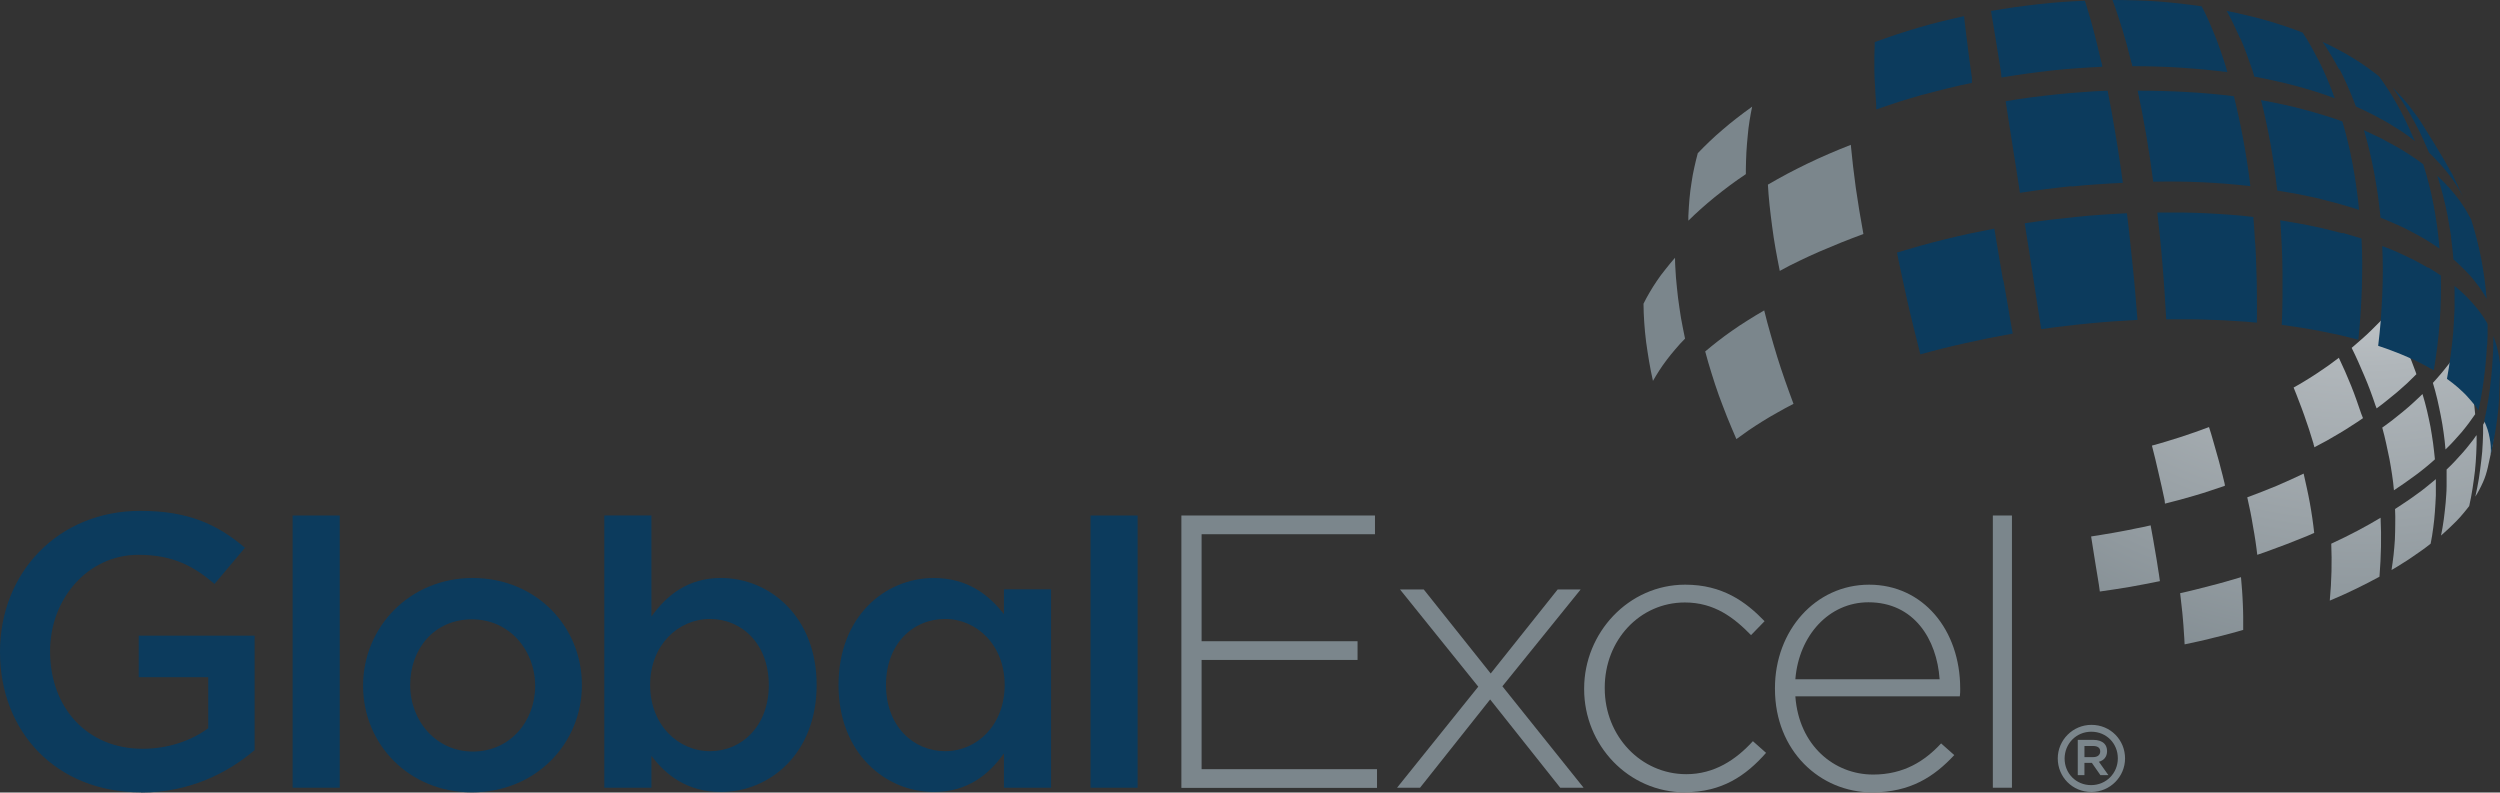 <?xml version="1.0" encoding="UTF-8"?>
<svg id="Layer_2" data-name="Layer 2" xmlns="http://www.w3.org/2000/svg" xmlns:xlink="http://www.w3.org/1999/xlink" viewBox="0 0 2440.33 773.62">
  <rect x="0" y="0" width="2440.33" height="773.62" fill="#333333" stroke="none"/>
  <defs>
    <style>
      .cls-1 {
        fill: none;
      }

      .cls-2 {
        fill: #0c3b5d;
      }

      .cls-3 {
        fill: url(#radial-gradient-7);
      }

      .cls-4 {
        fill: url(#radial-gradient-6);
      }

      .cls-5 {
        fill: url(#radial-gradient-5);
      }

      .cls-6 {
        fill: url(#radial-gradient-4);
      }

      .cls-7 {
        fill: url(#radial-gradient-9);
      }

      .cls-8 {
        fill: url(#radial-gradient-8);
      }

      .cls-9 {
        fill: url(#radial-gradient-3);
      }

      .cls-10 {
        fill: url(#radial-gradient-2);
      }

      .cls-11 {
        fill: url(#radial-gradient);
      }

      .cls-12 {
        fill: #7b868c;
      }

      .cls-13 {
        fill: url(#radial-gradient-16);
      }

      .cls-14 {
        fill: url(#radial-gradient-12);
      }

      .cls-15 {
        fill: url(#radial-gradient-14);
      }

      .cls-16 {
        fill: url(#radial-gradient-13);
      }

      .cls-17 {
        fill: url(#radial-gradient-10);
      }

      .cls-18 {
        fill: url(#radial-gradient-11);
      }

      .cls-19 {
        fill: url(#radial-gradient-15);
      }
    </style>
    <radialGradient id="radial-gradient" cx="2306.21" cy="743.6" fx="2306.21" fy="743.6" r="693.44" gradientTransform="translate(0 776.54) scale(1 -1)" gradientUnits="userSpaceOnUse">
      <stop offset="0" stop-color="#fefefe"/>
      <stop offset=".47" stop-color="#b0b6ba"/>
      <stop offset="1" stop-color="#7b868c"/>
    </radialGradient>
    <radialGradient id="radial-gradient-2" cx="2306.21" cy="743.78" fx="2306.21" fy="743.78" r="693.62" xlink:href="#radial-gradient"/>
    <radialGradient id="radial-gradient-3" cx="2306.03" cy="743.6" fx="2306.03" fy="743.6" r="693.62" xlink:href="#radial-gradient"/>
    <radialGradient id="radial-gradient-4" cx="2306.21" cy="743.78" fx="2306.21" fy="743.78" r="693.8" xlink:href="#radial-gradient"/>
    <radialGradient id="radial-gradient-5" cx="2306.21" fx="2306.21" r="693.44" xlink:href="#radial-gradient"/>
    <radialGradient id="radial-gradient-6" cx="2306.21" cy="743.6" fx="2306.21" fy="743.6" r="693.44" xlink:href="#radial-gradient"/>
    <radialGradient id="radial-gradient-7" cx="2306.21" cy="743.6" fx="2306.21" fy="743.6" r="693.44" xlink:href="#radial-gradient"/>
    <radialGradient id="radial-gradient-8" cx="2306.21" cy="743.6" fx="2306.21" fy="743.6" r="693.62" xlink:href="#radial-gradient"/>
    <radialGradient id="radial-gradient-9" cx="2306.21" cy="743.6" fx="2306.21" fy="743.6" r="693.44" xlink:href="#radial-gradient"/>
    <radialGradient id="radial-gradient-10" cx="2306.03" fx="2306.03" r="693.44" xlink:href="#radial-gradient"/>
    <radialGradient id="radial-gradient-11" cx="2306.03" cy="743.6" fx="2306.03" fy="743.6" r="693.44" xlink:href="#radial-gradient"/>
    <radialGradient id="radial-gradient-12" cx="2306.21" cy="743.6" fx="2306.21" fy="743.6" r="693.62" xlink:href="#radial-gradient"/>
    <radialGradient id="radial-gradient-13" cx="-27000.49" cy="4652.52" fx="-27000.49" fy="4652.52" r="627.55" gradientTransform="translate(1141.37 538.41) rotate(-152.51) scale(1 -1)" xlink:href="#radial-gradient"/>
    <radialGradient id="radial-gradient-14" cx="-26993.07" cy="4651.79" fx="-26993.07" fy="4651.79" r="627.37" gradientTransform="translate(1141.37 538.41) rotate(-152.51) scale(1 -1)" xlink:href="#radial-gradient"/>
    <radialGradient id="radial-gradient-15" cx="-26991.44" cy="4652.15" fx="-26991.44" fy="4652.15" r="627.37" gradientTransform="translate(1141.37 538.41) rotate(-152.51) scale(1 -1)" xlink:href="#radial-gradient"/>
    <radialGradient id="radial-gradient-16" cx="-26982.39" cy="4651.61" fx="-26982.39" fy="4651.61" r="627.01" gradientTransform="translate(1141.37 538.41) rotate(-152.51) scale(1 -1)" xlink:href="#radial-gradient"/>
  </defs>
  <g id="Layer_2-2" data-name="Layer 2">
    <g id="Layer_1-2" data-name="Layer 1-2">
      <g id="Artwork_66" data-name="Artwork 66">
        <g id="Artwork_66-2" data-name="Artwork 66-2">
          <g>
            <path class="cls-2" d="M1064.5,768.92v-265.72h45.98v265.72h-45.98Z"/>
            <g>
              <g>
                <path class="cls-2" d="M137.75,773.44C54.66,773.44,0,714.25,0,636.42s57.02-137.75,137.02-137.75c46.34,0,74.76,12.85,102.09,36.02l-29.69,35.3c-20.45-17.38-40.55-28.42-74.39-28.42-49.05,0-86.16,42.54-86.16,94.12,0,55.03,36.02,95.21,90.32,95.21,24.98,0,47.79-7.96,64.08-20.09v-49.78h-67.88v-40.55h113.13v111.68c-26.25,22.44-63.71,41.45-110.78,41.45v-.18Z"/>
                <path class="cls-2" d="M285.63,768.92v-265.72h45.98v265.72h-45.98Z"/>
                <path class="cls-2" d="M460.66,773.44c-61.18,0-106.25-46.7-106.25-104.08s45.61-105.16,106.98-105.16,106.61,46.7,106.61,104.44-45.61,104.8-107.34,104.8ZM460.66,604.56c-36.74,0-60.28,28.78-60.28,64.08s25.52,64.98,61.18,64.98,60.82-28.78,60.82-64.08-25.52-64.98-61.54-64.98h-.18Z"/>
                <path class="cls-2" d="M703.75,773.08c-32.94,0-53.94-16.65-67.88-35.3v31.13h-45.98v-265.72h45.98v98.65c14.84-20.82,35.66-37.65,67.88-37.65,47.42,0,93.4,37.65,93.4,104.44s-45.61,104.44-93.4,104.44ZM693.08,604.2c-31.13,0-58.47,25.52-58.47,64.44s27.33,64.62,58.47,64.62,57.38-24.62,57.38-64.62-26.25-64.44-57.38-64.44Z"/>
                <path class="cls-2" d="M979.97,768.92v-33.49c-14.84,20.82-35.66,37.65-68.42,37.65-47.06,0-93.04-37.65-93.04-104.44s45.25-104.44,93.04-104.44c32.94,0,53.94,16.65,68.42,35.3v-24.25h45.98v193.68s-45.98,0-45.98,0ZM922.59,604.2c-31.5,0-57.74,24.25-57.74,64.44s26.61,64.62,57.74,64.62,58.1-25.52,58.1-64.62-27.33-64.44-58.1-64.44Z"/>
                <path class="cls-12" d="M1153.19,768.92v-265.72h188.97v18.28h-169.24v104.44h152.23v18.28h-152.23v106.61h171.23v18.28h-190.96v-.18Z"/>
                <path class="cls-12" d="M1522.99,768.92l-68.42-86.16-68.42,86.16h-22.44l79.28-98.65-76.38-94.85h23.17l65.34,82,65.34-82h22.44l-76.38,94.49,79.28,99.01h-23.17.36Z"/>
                <path class="cls-12" d="M1644.99,773.44c-55.75,0-98.65-46.34-98.65-100.64v-.72c0-54.3,43.26-101.36,98.65-101.36,36.38,0,59.19,16.65,77.47,35.66l-13.21,13.58c-16.65-17.01-35.66-31.86-64.62-31.86-43.98,0-78.19,36.74-78.19,83.08v.72c0,46.7,35.3,83.81,79.64,83.81,27.33,0,48.51-14.12,64.98-32.22l12.85,11.4c-19.73,22.44-43.26,38.37-78.92,38.37v.18Z"/>
                <path class="cls-12" d="M1828.35,756.07c30.05,0,50.5-13.21,66.43-30.41l12.85,11.4c-19.73,21.18-42.9,36.38-80.19,36.38-50.86,0-94.85-40.55-94.85-101v-.72c0-56.11,39.46-101,91.95-101s88.87,43.98,88.87,101.36v.72c0,2.72,0,3.8-.36,6.88h-160.55c3.44,48.15,38.01,76.38,75.84,76.38ZM1893.33,663.03c-2.72-39.1-24.98-75.12-69.51-75.12-38.37,0-67.88,32.22-71.32,75.12h140.82Z"/>
                <path class="cls-12" d="M1945.28,768.92v-265.72h18.64v265.72h-18.64Z"/>
              </g>
              <g>
                <path class="cls-11" d="M2323.77,505.37c-13.76,8.33-29.69,16.83-48.15,25.34.72,17.74.36,36.2-1.45,55.57,18.64-7.78,34.57-15.75,48.51-23.35,1.63-20.09,1.99-39.1,1.09-57.38v-.18Z"/>
                <path class="cls-10" d="M2248.65,462.29c-4.34,1.99-8.87,4.16-13.21,6.15-4.53,1.99-9.05,3.98-13.58,5.97-4.53,1.81-9.23,3.8-13.94,5.61-4.71,1.81-9.41,3.62-14.3,5.43,1.09,4.89,1.99,9.59,3.08,14.3.91,4.71,1.81,9.41,2.53,14.12.91,4.71,1.63,9.41,2.35,13.94.72,4.71,1.27,9.23,1.81,13.76,4.89-1.63,9.59-3.26,14.3-5.07s9.41-3.44,14.12-5.25,9.23-3.62,13.76-5.43c4.53-1.81,9.05-3.62,13.39-5.61-.54-4.71-1.09-9.41-1.81-14.3-.72-4.71-1.45-9.59-2.35-14.48-.91-4.89-1.81-9.59-2.9-14.48-1.09-4.89-2.17-9.77-3.26-14.66"/>
                <path class="cls-9" d="M2156.33,416.86c-4.53,1.63-9.23,3.44-13.94,5.07-4.71,1.63-9.23,3.08-13.94,4.71-4.71,1.45-9.23,2.9-13.94,4.34-4.71,1.45-9.23,2.72-13.94,3.98,1.09,4.34,2.17,8.69,3.26,13.03,1.09,4.53,1.99,8.87,3.08,13.21,1.09,4.34,1.99,8.87,3.08,13.39.91,4.53,1.99,8.87,2.9,13.39,0,.36,0,.54.18.91v.91c0,.36,0,.54.18.91v.91c4.89-1.27,9.77-2.53,14.66-3.8,4.89-1.45,9.77-2.72,14.66-4.16s9.77-2.9,14.48-4.53c4.89-1.63,9.77-3.26,14.66-4.89v-.91c0-.36,0-.72-.18-.91,0-.36,0-.54-.18-.91,0-.36,0-.54-.18-.91-1.09-4.53-2.17-9.05-3.44-13.58-1.09-4.53-2.35-9.05-3.62-13.39-1.27-4.53-2.53-8.87-3.8-13.39-1.27-4.53-2.53-8.87-3.98-13.21"/>
                <path class="cls-6" d="M2099.5,512.79c-4.89,1.09-9.77,2.17-14.66,3.08-4.89,1.09-9.77,1.99-14.66,2.9s-9.77,1.81-14.48,2.53c-4.89.91-9.77,1.63-14.48,2.35.72,4.71,1.45,9.23,2.17,13.76s1.45,9.05,2.17,13.58,1.45,8.87,2.17,13.21,1.45,8.69,1.99,13.21c4.89-.72,9.77-1.45,14.66-2.17,4.89-.72,9.77-1.63,14.66-2.35,4.89-.91,9.77-1.81,14.66-2.72,4.89-.91,9.77-1.99,14.66-2.9-.54-4.34-1.27-8.69-1.99-13.21-.72-4.34-1.27-8.87-2.17-13.39-.72-4.53-1.45-9.05-2.35-13.76-.91-4.53-1.63-9.23-2.53-13.94"/>
                <path class="cls-5" d="M2187.29,563.47c-4.89,1.45-9.77,2.9-14.84,4.34-4.89,1.45-9.96,2.72-14.84,3.98-4.89,1.27-9.77,2.53-14.84,3.8-4.89,1.27-9.77,2.35-14.66,3.44.54,4.34.91,8.69,1.45,12.85s.91,8.51,1.27,12.67c.36,4.16.72,8.33.91,12.31.36,4.16.54,8.15.72,12.13,4.71-1.09,9.41-1.99,14.3-3.08,4.89-1.09,9.59-2.17,14.3-3.44,4.71-1.09,9.59-2.35,14.3-3.62,4.71-1.27,9.59-2.53,14.3-3.98v-12.49c0-4.16-.18-8.51-.36-12.85-.18-4.16-.36-8.51-.72-13.03-.36-4.34-.72-8.69-1.09-13.21"/>
                <path class="cls-4" d="M2331.37,305.18c-2.71,2.9-5.43,5.97-8.33,8.87s-5.79,5.79-8.69,8.69c-3.08,2.9-5.97,5.79-9.23,8.51-3.08,2.72-6.34,5.43-9.59,8.33,2.17,4.34,4.34,8.87,6.34,13.39s3.98,9.23,5.97,13.76,3.8,9.23,5.61,13.94c1.81,4.71,3.44,9.59,5.07,14.3,0,.36.18.72.36.91,0,.36.18.72.36.91,0,.36.18.54.36.91,0,.36,0,.72.36.91,3.62-2.72,7.06-5.25,10.32-7.96,3.44-2.72,6.7-5.43,9.96-8.15,3.26-2.9,6.34-5.61,9.59-8.51,3.08-2.9,5.97-5.79,8.87-8.69,0-.36-.18-.72-.36-1.09,0-.36-.18-.72-.36-1.09,0-.36-.18-.72-.36-.91,0-.36-.18-.72-.36-1.09-1.81-4.89-3.62-9.77-5.61-14.66-1.99-4.89-3.98-9.59-6.15-14.3-2.17-4.71-4.34-9.23-6.7-13.94-2.35-4.53-4.71-9.05-7.24-13.58"/>
                <path class="cls-3" d="M2283.4,348.98c-3.44,2.53-6.88,5.07-10.5,7.78-3.62,2.53-7.24,4.89-10.86,7.42-3.62,2.35-7.42,4.89-11.4,7.24-3.8,2.35-7.78,4.71-11.77,6.88,1.81,4.53,3.62,8.87,5.25,13.39,1.81,4.53,3.44,9.05,5.07,13.58,1.63,4.53,3.08,9.23,4.71,13.76,1.45,4.71,2.9,9.23,4.34,13.94,0,.36.18.72.18.91,0,.36,0,.72.36.91,0,.36,0,.54.18.91,0,.36.18.54.18.91,4.16-2.17,8.33-4.53,12.49-6.7,4.16-2.35,8.15-4.71,12.13-7.06,3.98-2.35,7.78-4.71,11.58-7.24,3.8-2.35,7.6-4.89,11.22-7.42,0-.36-.18-.72-.36-.91,0-.36-.18-.72-.36-.91,0-.36-.18-.72-.36-.91,0-.36-.18-.72-.36-.91-1.63-4.71-3.26-9.59-4.89-14.12-1.63-4.71-3.44-9.41-5.25-13.94s-3.8-9.23-5.79-13.76-3.98-8.87-6.15-13.39"/>
                <path class="cls-8" d="M2403.05,336.49c-1.99,3.26-3.98,6.52-6.15,9.59-2.17,3.26-4.34,6.34-6.7,9.41-2.35,3.08-4.89,6.15-7.42,9.23s-5.25,5.97-7.96,9.05c1.63,5.43,3.08,10.68,4.34,16.11,1.27,5.43,2.35,10.86,3.44,16.29s1.99,10.86,2.71,16.29c.72,5.43,1.45,10.86,1.81,16.29,2.9-2.72,5.61-5.61,8.15-8.33,2.71-2.9,5.07-5.61,7.6-8.51,2.35-2.9,4.71-5.79,6.88-8.69,2.17-2.9,4.34-5.97,6.34-8.87-.54-5.79-1.09-11.4-1.81-17.2-.72-5.61-1.63-11.4-2.71-17.01-1.09-5.61-2.35-11.22-3.8-16.83-1.45-5.61-2.9-11.22-4.71-16.65"/>
                <path class="cls-7" d="M2364.67,384.64c-2.9,2.9-5.97,5.61-9.05,8.51s-6.34,5.61-9.59,8.33c-3.26,2.72-6.7,5.43-10.14,8.15-3.44,2.72-7.06,5.25-10.5,7.78,1.45,5.25,2.71,10.32,3.8,15.39,1.09,5.07,2.17,10.32,3.26,15.39.91,5.07,1.81,10.14,2.53,15.2.72,5.07,1.45,10.14,1.81,15.2,3.62-2.35,7.24-4.89,10.68-7.24,3.62-2.53,6.88-5.07,10.32-7.42,3.44-2.53,6.7-5.07,9.77-7.6,3.26-2.72,6.34-5.25,9.23-7.96-.54-5.25-1.09-10.68-1.81-15.93-.72-5.25-1.63-10.68-2.53-15.93-1.09-5.25-2.17-10.68-3.44-15.93-1.27-5.25-2.71-10.68-4.34-15.93"/>
                <path class="cls-17" d="M2437.8,378.12c-.54,3.08-1.27,6.15-2.17,9.23-.91,3.08-1.81,6.15-3.08,9.23-1.09,3.08-2.53,6.15-3.98,9.05-1.45,3.08-3.08,5.97-4.71,8.87,0,5.79,0,11.77-.36,17.56-.18,5.79-.72,11.77-1.45,17.56-.72,5.79-1.45,11.77-2.35,17.56-.91,5.79-2.17,11.77-3.44,17.56,1.45-2.35,2.9-4.71,3.98-6.88,1.27-2.35,2.35-4.71,3.44-7.06s1.99-4.89,2.71-7.06c.72-2.35,1.45-4.89,1.99-7.24l3.26-15.02c1.09-5.25,1.99-10.68,2.71-15.93.72-5.25,1.45-10.5,1.99-15.93.54-5.25.91-10.5,1.09-15.93.18-5.25.36-10.5.36-15.75"/>
                <path class="cls-18" d="M2417.17,425c-1.99,2.9-3.98,5.79-6.34,8.51-2.17,2.9-4.53,5.61-6.88,8.33-2.53,2.9-4.89,5.43-7.6,8.33-2.53,2.72-5.25,5.43-8.15,8.15v16.29c0,5.43-.54,10.86-.91,16.11-.54,5.43-1.09,10.68-1.81,16.11-.72,5.43-1.63,10.68-2.71,15.93,2.71-2.35,5.25-4.71,7.78-7.06s4.89-4.71,7.24-7.06c2.35-2.35,4.53-4.89,6.52-7.24,2.17-2.53,3.98-4.89,5.97-7.42,1.27-5.61,2.35-11.4,3.26-17.2.91-5.79,1.63-11.4,2.35-17.2.54-5.79,1.09-11.4,1.27-17.2.36-5.79.36-11.4.36-17.2"/>
                <path class="cls-14" d="M2377.89,467.54c-2.9,2.53-6.15,5.07-9.23,7.6-3.08,2.53-6.34,5.07-9.77,7.42-3.26,2.35-6.7,4.89-10.32,7.24-3.44,2.35-7.06,4.71-10.68,7.06.18,5.07.36,10.14.18,15.02,0,5.07-.18,9.96-.36,15.02-.36,5.07-.72,9.96-1.27,14.84-.54,4.89-1.27,9.77-1.99,14.66,3.44-1.99,6.88-3.98,10.14-6.15,3.26-1.99,6.7-4.16,9.77-6.34,3.26-2.17,6.34-4.34,9.41-6.52s5.97-4.34,8.87-6.7c1.09-5.07,1.81-10.32,2.53-15.57.72-5.25,1.27-10.5,1.63-15.75.36-5.25.72-10.5.91-15.75v-15.93"/>
                <g>
                  <path class="cls-16" d="M1657.3,149.51c3.62-3.8,7.42-7.6,11.4-11.4,3.98-3.8,8.15-7.6,12.67-11.4,4.34-3.8,9.05-7.6,13.94-11.4,4.89-3.8,9.77-7.42,15.02-11.22-.91,4.53-1.81,9.05-2.53,13.76s-1.45,9.77-1.81,14.84c-.54,5.07-.91,10.32-1.27,15.75s-.36,11.04-.54,16.83v4.71c-5.61,3.8-10.86,7.42-15.93,11.22s-9.96,7.6-14.66,11.4c-4.71,3.8-9.05,7.6-13.39,11.4-4.16,3.8-8.33,7.6-12.13,11.4v-4.71c.18-5.61.72-11.22,1.09-16.65.54-5.43,1.09-10.68,1.99-15.75.72-5.07,1.63-10.14,2.72-14.84,1.09-4.89,2.17-9.41,3.44-14.12"/>
                  <path class="cls-15" d="M1604.26,296.49c1.81-3.62,3.8-7.42,5.97-11.04,2.17-3.8,4.53-7.42,7.06-11.22s5.25-7.42,8.33-11.22c2.9-3.8,6.15-7.6,9.41-11.4,0,6.34.54,12.67.91,19.19.54,6.52,1.27,13.03,1.99,19.55.91,6.7,1.81,13.21,2.9,19.91,1.27,6.7,2.53,13.58,3.98,20.27-3.44,3.44-6.52,6.88-9.59,10.5-2.9,3.44-5.79,6.88-8.33,10.32s-5.07,6.88-7.24,10.32-4.34,6.88-6.15,10.14c-1.45-6.34-2.72-12.85-3.8-19.19-1.09-6.34-1.99-12.67-2.9-19.01-.72-6.34-1.45-12.49-1.81-18.82-.36-6.15-.72-12.31-.72-18.46"/>
                  <path class="cls-19" d="M1725.9,180.1c6.15-3.62,12.49-7.06,18.82-10.5,6.52-3.44,13.03-6.7,19.73-9.96,6.7-3.26,13.58-6.34,20.63-9.41,7.06-3.08,14.3-5.97,21.54-8.87.72,6.7,1.45,13.58,2.17,20.63.91,7.06,1.81,14.12,2.72,21.36,1.09,7.24,2.17,14.66,3.44,22.26,1.27,7.6,2.53,15.02,3.98,22.81-7.24,2.72-14.48,5.43-21.72,8.33-7.06,2.9-14.12,5.79-20.82,8.69-6.88,2.9-13.58,6.15-20.09,9.23-6.52,3.08-12.85,6.34-19.01,9.77-1.45-7.42-2.9-14.66-4.16-21.9-1.27-7.24-2.35-14.3-3.26-21.36-.91-7.06-1.81-13.94-2.53-20.82-.72-6.88-1.27-13.58-1.63-20.09"/>
                  <path class="cls-13" d="M1664.36,343.19c3.98-3.44,8.15-6.7,12.49-10.14,4.34-3.44,8.87-6.7,13.76-10.14,4.89-3.44,9.77-6.7,15.02-9.96,5.25-3.26,10.68-6.7,16.47-9.96,1.81,7.42,3.8,15.02,5.97,22.44,2.17,7.6,4.34,15.2,6.7,22.81,2.35,7.6,4.89,15.2,7.6,22.99,2.72,7.6,5.43,15.39,8.33,22.99-5.43,2.72-10.68,5.61-15.75,8.51-5.07,2.9-9.96,5.61-14.48,8.51-4.71,2.9-9.05,5.79-13.39,8.69-4.16,2.9-8.15,5.79-12.13,8.69-3.08-7.24-6.15-14.3-9.05-21.54-2.9-7.06-5.43-14.3-8.15-21.36-2.53-7.06-4.89-14.3-7.06-21.36s-4.34-14.12-6.15-21.18"/>
                </g>
              </g>
              <g id="GEM_Color_FR" data-name="GEM Color FR">
                <g>
                  <path class="cls-2" d="M1877.04,92.49c7.78-2.17,15.75-4.16,23.71-6.15,7.96-1.99,15.93-3.8,24.07-5.43v-5.07c-.72-5.79-1.63-11.4-2.35-17.01-.72-5.43-1.45-10.68-1.99-15.75-.72-4.89-1.27-9.77-1.81-14.3s-1.09-8.87-1.45-13.03c-7.42,1.63-15.02,3.44-22.44,5.25-7.42,1.81-14.84,3.8-22.08,5.97s-14.48,4.34-21.54,6.7-14.12,4.89-21.18,7.42c0,4.16-.18,8.69-.36,13.39v14.48c0,5.07.36,10.32.72,15.75.18,5.43.54,11.04,1.09,17.01v5.07c7.42-2.53,15.02-5.07,22.63-7.6,7.6-2.35,15.39-4.71,23.17-6.88l-.18.18Z"/>
                  <path class="cls-2" d="M1948,38.01c.91,5.07,1.63,10.14,2.53,15.57s1.81,11.04,2.72,17.01c0,.36,0,.91.18,1.27v1.27c0,.36,0,.72.18,1.27,0,.36,0,.91.18,1.27,8.15-1.45,16.29-2.53,24.62-3.8,8.15-1.09,16.47-2.17,24.62-3.08,8.15-.91,16.47-1.63,24.62-2.17s16.29-1.09,24.44-1.45c0-.36,0-.72-.18-1.27,0-.36,0-.91-.18-1.27,0-.36-.18-.72-.36-1.27,0-.36,0-.72-.36-1.27-1.27-5.79-2.72-11.4-3.98-16.83s-2.72-10.5-3.98-15.57c-1.27-4.89-2.72-9.59-3.98-14.12s-2.72-8.69-3.98-12.85c-7.6.36-15.2.72-22.81,1.27-7.6.54-15.2,1.27-22.99,2.17-7.6.91-15.2,1.81-22.99,2.9-7.6,1.09-15.2,2.35-22.81,3.62.72,4.16,1.27,8.51,2.17,13.03.72,4.53,1.45,9.41,2.35,14.3Z"/>
                  <path class="cls-2" d="M2071.26,27.15c1.45,4.89,2.9,10.14,4.53,15.57,1.45,5.43,2.9,11.04,4.34,16.83,0,.36,0,.72.36,1.27,0,.36.18.72.36,1.27,0,.36.18.72.36,1.27,0,.36.18.72.18,1.27,8.15,0,16.11,0,23.89.36,7.96.18,15.75.54,23.53,1.09s15.39,1.09,22.99,1.81c7.6.72,15.02,1.63,22.44,2.53,0-.36-.18-.72-.36-1.27,0-.36-.18-.91-.36-1.27,0-.36-.18-.72-.36-1.27,0-.36-.18-.72-.36-1.27-1.81-5.79-3.62-11.4-5.61-16.83-1.81-5.43-3.8-10.5-5.79-15.39-1.99-4.89-3.98-9.59-5.97-14.12s-4.16-8.69-6.34-12.85c-6.88-.91-13.94-1.81-21-2.72-7.06-.72-14.3-1.45-21.54-1.99s-14.66-.91-22.08-1.09c-7.42-.18-14.84-.36-22.44-.36,1.63,4.16,3.08,8.33,4.53,12.85,1.45,4.53,3.08,9.23,4.53,14.12l.18.18Z"/>
                  <path class="cls-2" d="M2196.7,181.91c-3.98-32.94-9.77-62.45-16.11-87.97-30.23-3.8-62.09-5.43-93.94-5.43,5.97,27.51,11.04,57.02,15.2,88.87,32.22-.72,63.9.72,94.85,4.34v.18Z"/>
                  <path class="cls-2" d="M2186.92,37.47c2.17,4.89,4.16,9.96,6.15,15.39,1.99,5.43,3.98,11.04,5.97,16.83,0,.36.18.91.36,1.27,0,.36.18.91.36,1.27,0,.36.18.91.36,1.27,0,.36.18.72.36,1.27,7.06,1.27,14.12,2.72,21,4.34,6.88,1.45,13.58,3.08,20.09,4.89,6.52,1.81,13.03,3.62,19.19,5.61s12.31,3.98,18.28,6.34c0-.36-.36-.72-.36-1.09s-.36-.91-.54-1.27c0-.36-.36-.72-.54-1.27,0-.36-.18-.72-.36-1.27-2.17-5.79-4.34-11.22-6.7-16.65-2.35-5.25-4.71-10.5-7.24-15.39-2.53-4.89-5.07-9.59-7.6-14.12s-5.25-8.87-7.96-13.03c-5.61-2.17-11.4-4.34-17.38-6.34s-11.95-3.8-18.1-5.61-12.49-3.44-19.01-4.89c-6.52-1.63-13.03-3.08-19.73-4.34,2.35,4.16,4.53,8.33,6.7,12.85s4.34,9.23,6.52,14.12l.18-.18Z"/>
                  <path class="cls-2" d="M2283.58,67.33c2.53,4.89,5.07,9.96,7.42,15.39,2.35,5.43,4.71,10.86,6.88,16.47,0,.36.36.72.54,1.27,0,.36.36.72.36,1.27,0,.36.36.72.54,1.09,0,.36.36.72.54,1.27,5.43,2.35,10.86,5.07,15.93,7.6,5.25,2.72,10.14,5.43,15.02,8.15,4.71,2.9,9.41,5.79,13.94,8.69,4.34,2.9,8.69,6.15,12.67,9.23,0-.36-.36-.72-.54-1.09,0-.36-.36-.72-.54-1.09,0-.36-.36-.72-.54-1.09,0-.36-.36-.72-.54-1.09-2.35-5.61-4.89-11.04-7.42-16.29s-5.25-10.32-7.96-15.2c-2.71-4.89-5.61-9.59-8.51-14.12s-5.97-8.87-9.05-13.21c-3.98-3.26-7.96-6.15-12.31-9.23-4.16-3.08-8.69-5.97-13.21-8.69-4.53-2.9-9.41-5.61-14.3-8.15-4.89-2.72-10.14-5.25-15.39-7.6,2.9,4.16,5.61,8.51,8.33,13.03s5.43,9.23,7.96,14.12l.18-.72Z"/>
                  <path class="cls-2" d="M2353.63,113.31c2.9,4.89,5.43,9.96,8.15,15.2,2.53,5.25,5.07,10.68,7.42,16.29,0,.36.36.72.54,1.09,0,.36.36.72.54,1.09,0,.36.36.72.36,1.09.18.36.36.72.54,1.09,2.17,1.99,4.16,3.98,5.97,5.97,1.99,1.99,3.8,3.98,5.61,5.97,1.81,1.99,3.62,4.16,5.25,6.15,1.63,1.99,3.26,4.16,4.89,6.34,1.09,1.45,2.17,3.08,3.08,4.53s1.99,3.08,2.9,4.53,1.81,3.08,2.71,4.53c.91,1.45,1.63,3.08,2.53,4.53,0-.36-.36-.72-.54-1.09,0-.36-.36-.72-.54-1.09,0-.36-.36-.72-.54-1.09,0-.36-.36-.72-.54-1.09-.72-1.45-1.27-2.9-1.99-4.34-.54-1.45-1.27-2.9-1.99-4.16-.72-1.45-1.27-2.9-1.99-4.16-.72-1.45-1.27-2.72-1.99-4.16-9.23-16.83-22.63-38.55-32.94-54.66l-6.88-9.23c-1.27-1.81-2.71-3.62-4.16-5.43-1.45-1.81-2.9-3.44-4.53-5.25-1.45-1.81-3.26-3.44-4.89-5.25-1.63-1.81-3.26-3.44-5.07-5.07h0c3.08,4.16,6.34,8.69,9.23,13.21,3.08,4.53,5.97,9.23,8.69,14.12l.18.36Z"/>
                  <path class="cls-2" d="M2022.03,182.09c8.33-.91,16.83-1.63,25.16-2.17s16.65-1.09,24.98-1.45c-1.09-8.15-2.17-15.93-3.44-23.89-1.09-7.78-2.35-15.39-3.62-22.99-1.27-7.42-2.53-14.84-3.8-22.08-1.27-7.06-2.72-14.12-3.98-21-8.15.36-16.47.72-24.8,1.45-8.33.54-16.65,1.27-24.98,2.17-8.33.91-16.65,1.81-24.98,2.9-8.33,1.09-16.65,2.35-24.8,3.8,1.09,6.88,2.17,13.76,3.26,21,1.09,7.24,2.35,14.48,3.44,21.9,1.09,7.42,2.35,15.2,3.62,22.81,1.27,7.78,2.35,15.75,3.62,23.71,8.33-1.27,16.65-2.53,25.16-3.62,8.33-1.09,16.83-1.99,25.16-2.9v.36Z"/>
                  <path class="cls-2" d="M2264.76,194.22c6.52,1.63,13.03,3.26,19.55,5.07,6.34,1.81,12.49,3.62,18.46,5.61-.72-7.6-1.63-15.2-2.72-22.81-1.09-7.42-2.17-14.84-3.62-22.08-1.27-7.24-2.9-14.12-4.53-21.18-1.63-6.88-3.44-13.58-5.43-20.27-5.97-2.17-12.13-4.34-18.46-6.15-6.34-1.99-12.85-3.8-19.55-5.61s-13.39-3.44-20.27-4.89c-6.88-1.45-13.94-2.9-21.18-4.16,1.81,6.7,3.44,13.58,4.89,20.63,1.63,7.06,2.9,14.3,4.34,21.72,1.27,7.42,2.53,14.84,3.62,22.63,1.09,7.78,2.17,15.57,3.08,23.35,7.24,1.09,14.3,2.35,21.36,3.62,6.88,1.45,13.76,2.9,20.45,4.34v.18Z"/>
                  <path class="cls-2" d="M2339.69,219.2c5.25,2.35,10.32,4.89,15.02,7.42,4.89,2.53,9.41,5.07,13.94,7.78,4.34,2.72,8.69,5.43,12.67,8.33-.54-7.24-1.45-14.48-2.35-21.54-.91-7.06-2.17-14.12-3.44-21-1.27-6.88-2.9-13.76-4.53-20.27s-3.62-13.21-5.61-19.55c-3.98-3.08-8.33-6.15-12.85-9.05-4.34-2.9-9.05-5.79-13.94-8.51-4.89-2.72-9.96-5.43-15.02-8.15-5.25-2.53-10.68-5.07-16.11-7.6,1.99,6.52,3.8,13.21,5.43,20.09,1.63,6.88,3.08,13.94,4.53,21,1.27,7.24,2.53,14.48,3.62,21.72,1.09,7.42,1.81,14.84,2.71,22.63,5.61,2.17,10.86,4.53,16.11,6.88l-.18-.18Z"/>
                  <path class="cls-2" d="M2392.55,231.87c.91,7.06,1.81,14.12,2.35,21.36,2.17,1.81,4.16,3.44,5.97,5.43,1.99,1.81,3.8,3.62,5.61,5.43,1.81,1.81,3.44,3.62,5.25,5.61,1.63,1.81,3.26,3.8,4.71,5.79,1.09,1.27,1.99,2.72,3.08,3.98,1.09,1.45,1.99,2.72,2.9,4.16.91,1.27,1.81,2.72,2.53,3.98.91,1.45,1.63,2.72,2.35,4.16-.54-6.88-1.27-13.39-2.17-20.09-.91-6.7-1.99-13.21-3.26-19.73-1.27-6.52-2.71-12.85-4.34-19.19-1.63-6.34-3.44-12.49-5.43-18.64-.72-1.45-1.63-3.08-2.53-4.53-.72-1.45-1.63-2.9-2.53-4.53-.91-1.45-1.99-3.08-2.9-4.53s-1.99-2.9-3.08-4.53c-1.63-1.99-3.08-4.16-4.89-6.34-1.63-1.99-3.44-4.16-5.25-6.15-1.81-1.99-3.8-3.98-5.61-5.97-1.99-1.99-3.98-3.98-6.15-5.79,1.99,6.34,3.98,12.85,5.61,19.37,1.63,6.52,3.26,13.21,4.53,20.09,1.27,6.88,2.35,13.76,3.44,20.63h-.18Z"/>
                  <path class="cls-2" d="M1955.24,273.68c-1.45-8.51-2.9-17.01-4.34-25.52-1.45-8.51-2.9-16.83-4.16-24.98-8.15,1.63-16.29,3.26-24.44,4.89-8.15,1.81-16.11,3.62-24.07,5.61-7.96,1.99-15.75,3.98-23.53,6.15s-15.39,4.53-22.99,6.7c1.63,8.15,3.26,16.11,5.07,24.25,1.81,8.15,3.62,16.47,5.43,24.8,1.99,8.33,3.8,16.65,5.97,24.98,1.99,8.33,4.16,16.83,6.34,25.34,7.24-1.99,14.48-3.98,21.9-5.79,7.42-1.81,14.84-3.62,22.44-5.25,7.42-1.63,15.02-3.26,22.81-4.89,7.6-1.45,15.39-2.9,22.99-4.34-1.63-8.69-3.08-17.56-4.53-26.25-1.45-8.69-3.08-17.38-4.53-25.88l-.36.18Z"/>
                  <path class="cls-2" d="M2081.76,259.38c-.91-8.69-1.81-17.38-2.72-25.88-.91-8.51-1.81-17.01-2.9-25.34-8.33.36-16.47.91-24.8,1.45s-16.65,1.27-24.98,2.17c-8.33.91-16.65,1.81-24.98,2.72-8.33,1.09-16.65,2.17-24.98,3.44,1.27,8.33,2.53,16.65,3.98,25.16,1.27,8.51,2.72,17.01,3.98,25.7,1.27,8.69,2.72,17.38,3.98,26.06,1.45,8.69,2.72,17.56,4.16,26.43,7.78-1.09,15.75-2.17,23.53-3.08,7.78-.91,15.75-1.81,23.53-2.53,7.96-.72,15.75-1.45,23.53-1.99,7.78-.54,15.57-.91,23.35-1.45-.72-8.87-1.45-17.74-2.17-26.61-.72-8.87-1.63-17.56-2.53-26.43v.18Z"/>
                  <path class="cls-2" d="M2201.22,236.76c-.36-8.51-1.09-16.83-1.63-24.98-7.42-.91-15.02-1.63-22.63-2.17s-15.39-1.09-23.17-1.45c-7.78-.36-15.75-.54-23.71-.72h-24.25c.91,8.33,1.81,16.83,2.72,25.34.91,8.51,1.63,17.2,2.35,25.88.72,8.69,1.45,17.56,1.99,26.43.54,8.87,1.09,17.74,1.63,26.61h22.81c7.6,0,15.02.18,22.44.54,7.42.18,14.66.54,21.9,1.09,7.24.36,14.3.91,21.36,1.63,0-8.87.18-17.56,0-26.25,0-8.69-.18-17.38-.54-26.06-.18-8.51-.54-17.2-1.09-25.52l-.18-.36Z"/>
                  <path class="cls-2" d="M2286.48,227.71c-6.34-1.63-12.67-3.26-19.37-4.89-6.7-1.45-13.39-2.9-20.27-4.16-6.88-1.27-13.94-2.35-21-3.62.54,8.15,1.09,16.47,1.45,24.8.36,8.51.72,16.83.72,25.34v25.88c0,8.69-.36,17.38-.72,26.06,6.7.91,13.39,1.81,19.91,2.9s12.85,2.17,19.19,3.44c6.15,1.27,12.31,2.53,18.28,3.8,5.97,1.45,11.77,2.9,17.38,4.34.91-8.51,1.63-16.83,2.17-25.16.54-8.33.91-16.65,1.27-24.98.18-8.33.36-16.47.36-24.62s-.36-16.11-.72-24.07c-5.97-1.81-12.13-3.62-18.28-5.43l-.36.36Z"/>
                  <path class="cls-2" d="M2370.1,261.37c-4.34-2.53-9.05-5.07-13.76-7.6-4.89-2.35-9.77-4.71-14.84-7.06-5.25-2.35-10.5-4.53-16.11-6.52.36,7.78.54,15.75.54,23.71s-.18,16.11-.54,24.25c-.36,8.15-.91,16.29-1.45,24.62-.72,8.33-1.45,16.47-2.53,24.8,5.25,1.63,10.32,3.62,15.2,5.43,4.89,1.81,9.59,3.8,14.12,5.79s8.87,3.98,13.03,6.15,8.15,4.34,11.95,6.52c1.27-7.78,2.53-15.75,3.44-23.53.91-7.78,1.81-15.57,2.35-23.35.54-7.78.91-15.39,1.09-22.99.18-7.6.18-15.2,0-22.63-3.98-2.72-8.15-5.43-12.49-7.96v.36Z"/>
                  <path class="cls-2" d="M2427.84,337.22c.36-7.06.54-13.94.36-21-.72-1.27-1.45-2.72-2.35-3.98s-1.63-2.72-2.53-3.98-1.81-2.53-2.9-3.98c-.91-1.27-1.99-2.53-3.08-3.98-1.45-1.81-3.08-3.62-4.71-5.43-1.63-1.81-3.44-3.62-5.07-5.43-1.81-1.81-3.62-3.44-5.61-5.25s-3.98-3.44-5.97-5.07v22.26c-.36,7.6-.72,15.02-1.27,22.63-.72,7.6-1.45,15.2-2.53,22.81-1.09,7.78-2.17,15.39-3.62,22.99,1.99,1.45,3.8,2.9,5.79,4.34,1.81,1.45,3.62,2.9,5.25,4.34s3.26,3.08,4.89,4.53c1.63,1.45,3.08,3.08,4.53,4.71,1.09,1.09,1.99,2.17,2.9,3.26s1.81,2.17,2.71,3.26c.91,1.09,1.81,2.17,2.53,3.26s1.45,2.17,2.17,3.26c1.45-7.06,2.9-14.3,3.98-21.54,1.09-7.06,1.99-14.3,2.71-21.36.72-7.06,1.27-14.12,1.63-21.18l.18.54Z"/>
                  <path class="cls-2" d="M2439.79,351.88c-.18-2.72-.72-5.43-1.27-7.96-.54-2.72-1.09-5.43-1.99-7.96-.72-2.72-1.81-5.43-2.71-7.96,0,6.88,0,13.76-.54,20.45-.36,6.88-.91,13.76-1.63,20.82-.72,6.88-1.63,13.94-2.71,20.82-1.09,7.06-2.53,13.94-3.98,21,1.27,2.72,2.35,5.43,3.26,8.15.91,2.72,1.45,5.43,1.99,8.15.54,2.72.91,5.43,1.09,8.15.18,2.72.18,5.43,0,8.15,1.09-4.53,1.99-9.23,2.9-13.76.91-4.53,1.63-9.23,2.35-13.76.72-4.53,1.27-9.23,1.81-13.76s.91-9.23,1.09-13.76v-2.9l.91-25.34c0-2.72,0-5.25-.36-7.96l-.18-.54Z"/>
                </g>
              </g>
            </g>
            <g>
              <path class="cls-12" d="M2056.78,733.26h0c0-3.08-.91-5.61-2.72-7.42-2.35-2.35-5.97-3.62-10.5-3.62h-15.39v34.39h6.52v-11.95h7.24l8.33,11.95h7.78l-9.23-13.03c4.71-1.27,7.96-4.71,7.96-10.32ZM2034.7,739.05v-10.86h8.51c4.34,0,6.88,1.81,6.88,5.25h0c0,3.44-2.53,5.61-6.88,5.61,0,0-8.51,0-8.51,0Z"/>
              <path class="cls-12" d="M2041.58,707.56c-18.46,0-32.94,15.02-32.94,32.76h0c0,18.1,14.3,32.76,32.76,32.76s32.94-15.02,32.94-32.76h0c0-18.1-14.3-32.76-32.76-32.76ZM2067.28,740.32c0,14.3-11.22,26.06-26.07,26.06s-25.88-11.58-25.88-25.88h0c0-14.48,11.22-26.25,26.07-26.25s25.88,11.58,25.88,25.88h0v.18Z"/>
              <polygon class="cls-1" points="2111.99 739.05 2098.59 718.78 2091.71 718.78 2091.71 760.95 2099.14 760.95 2099.14 732.53 2110.72 749.55 2111.26 750.27 2112.89 750.27 2124.84 732.53 2124.84 760.95 2132.26 760.95 2132.26 718.78 2125.56 718.78 2111.99 739.05"/>
              <path class="cls-1" d="M2155.61,718.78h-15.02v42.17h15.02c12.85,0,22.26-8.87,22.26-21.18s-9.41-21-22.26-21ZM2155.61,753.89h-7.78v-28.06h7.78c8.69,0,14.84,5.79,14.84,14.12s-6.15,13.94-14.84,13.94Z"/>
            </g>
          </g>
        </g>
      </g>
    </g>
  </g>
</svg>